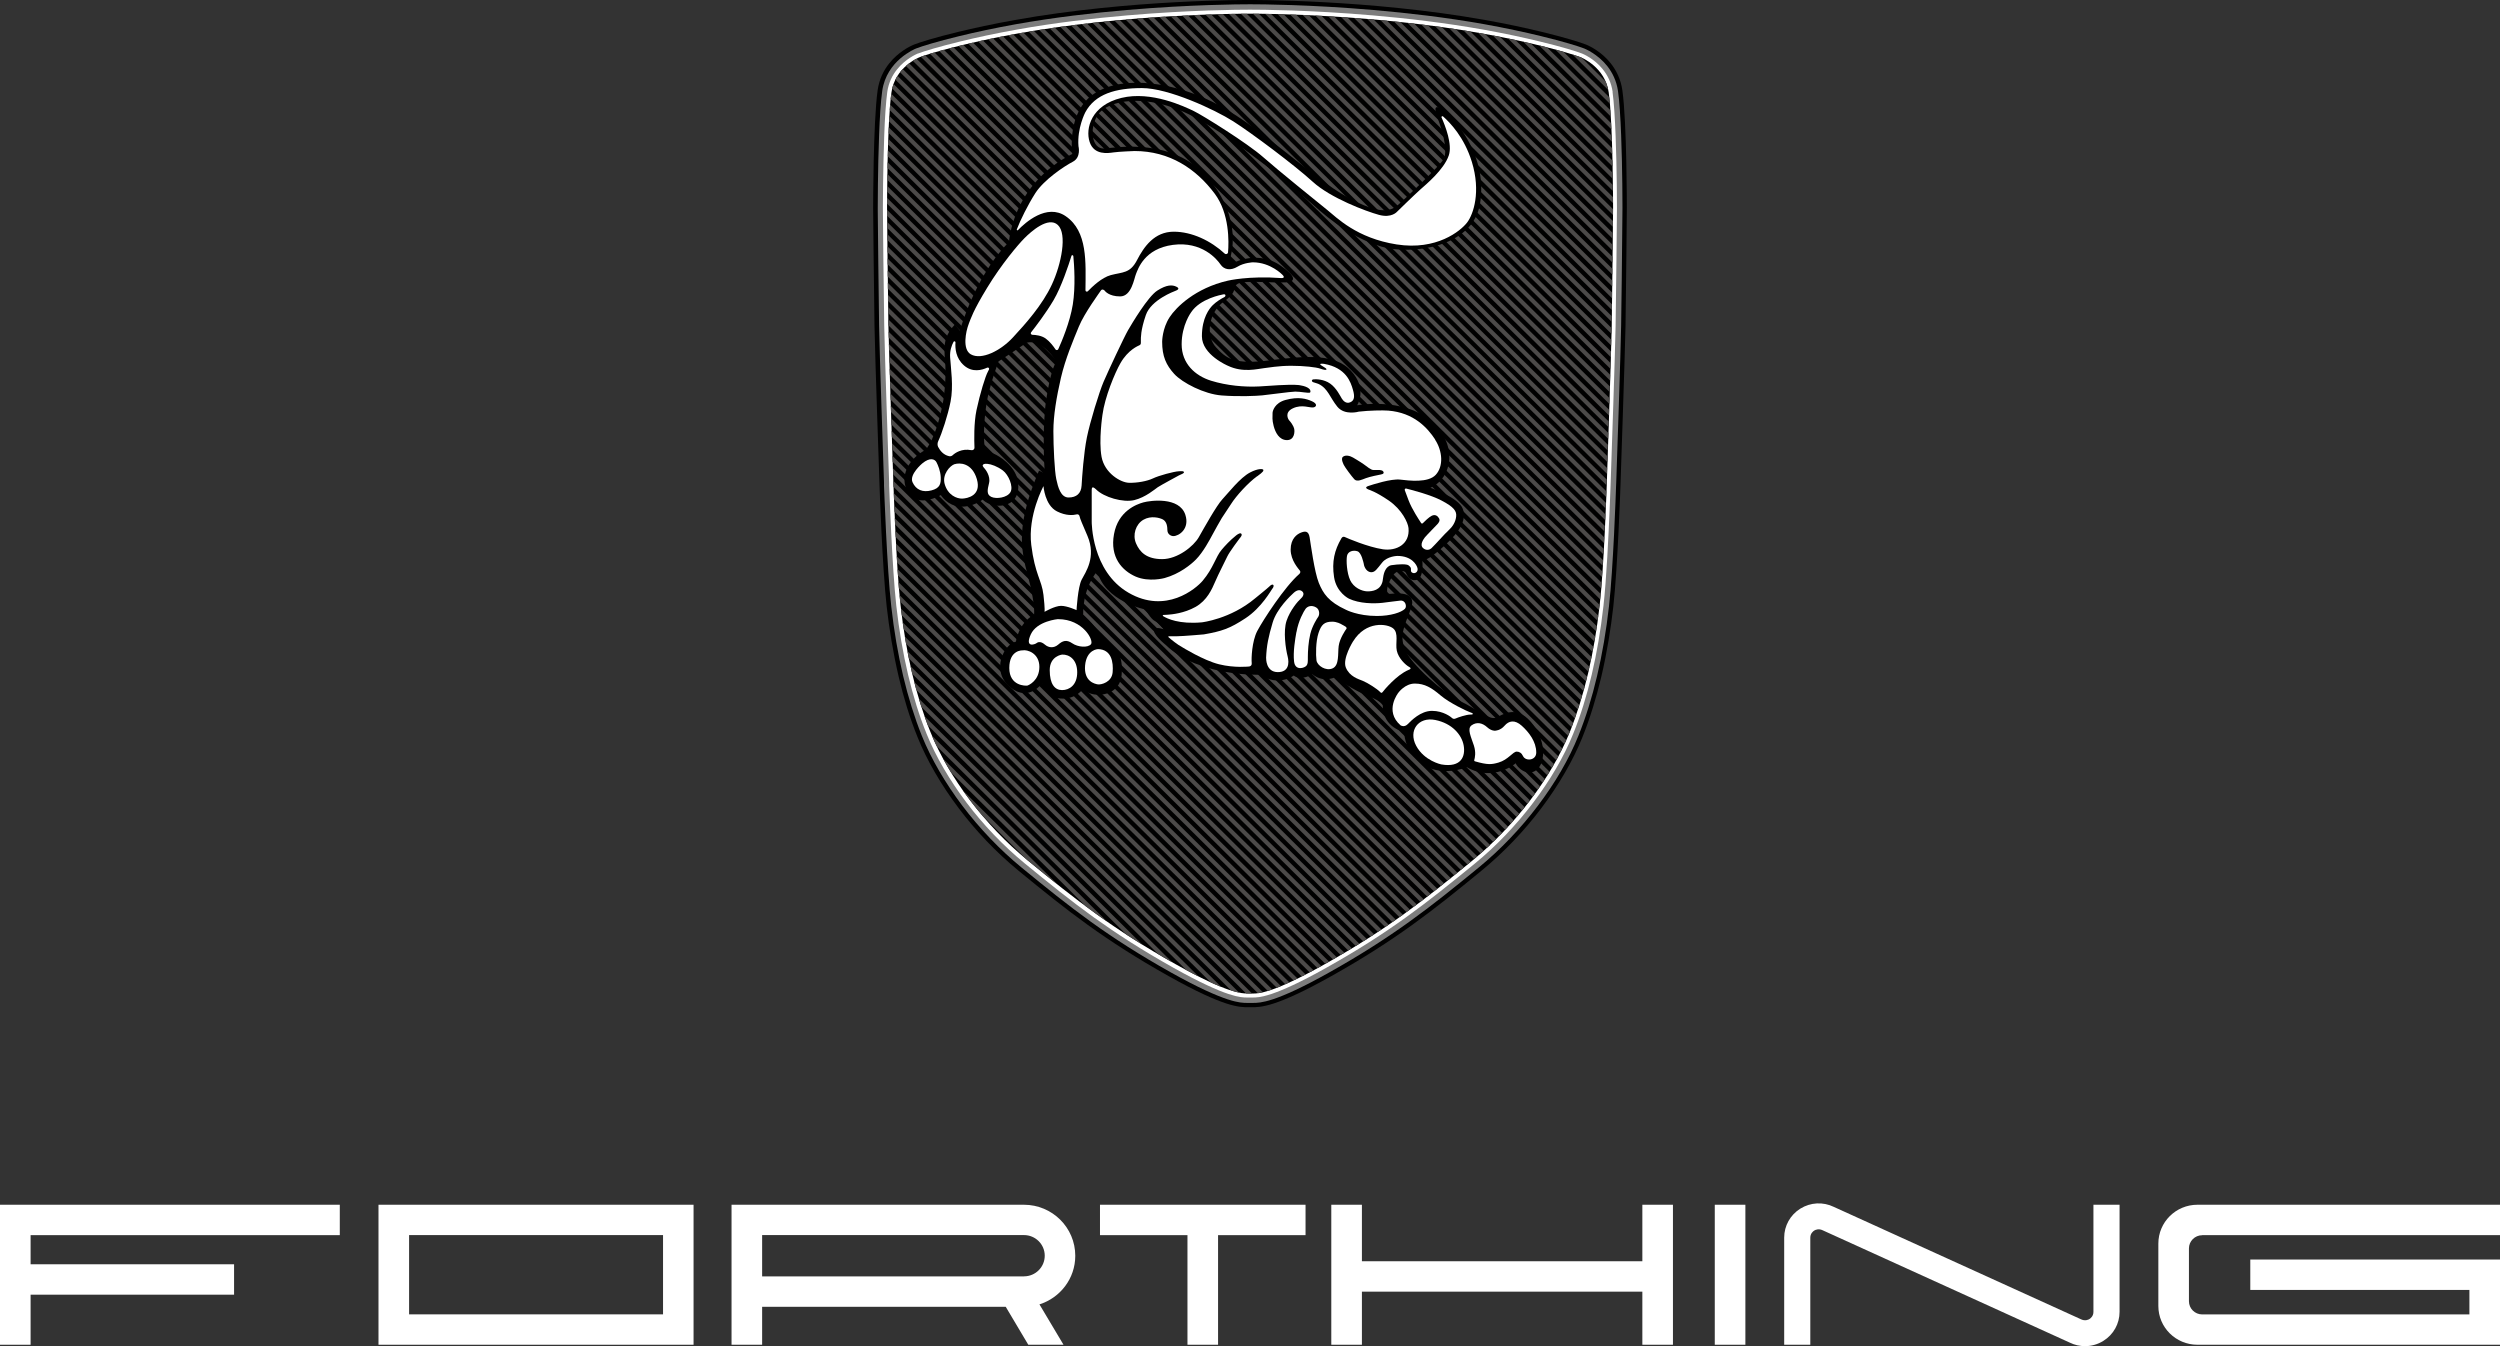 <?xml version="1.0" encoding="UTF-8"?> <svg xmlns="http://www.w3.org/2000/svg" width="156" height="84" viewBox="0 0 156 84" fill="none"><rect x="0" y="0" width="156" height="84" fill="#333333" stroke="none"/><g clip-path="url(#clip0_3100_8954)"><path fill-rule="evenodd" clip-rule="evenodd" d="M78 62.85H78.084C78.66 62.855 79.598 62.859 83.073 60.912C85.075 59.79 86.655 58.77 88.123 57.714C89.582 56.666 90.919 55.582 92.439 54.336C93.874 53.159 95.128 51.821 96.164 50.45C97.293 48.955 98.171 47.418 98.738 46.015C99.231 44.792 99.616 43.509 99.918 42.245C100.28 40.712 100.517 39.203 100.671 37.851C100.949 35.359 101.117 30.315 101.117 30.301C101.117 30.278 101.395 22.207 101.433 20.324C101.465 18.515 101.516 12.977 101.516 12.963C101.516 12.949 101.516 7.638 101.237 5.644C101.14 4.943 100.852 4.384 100.513 3.955C99.96 3.258 99.254 2.894 98.952 2.774C98.631 2.649 97.674 2.344 96.211 1.989C95.235 1.754 94.037 1.491 92.662 1.246C85.414 -0.046 78.023 2.34752e-05 78 2.34752e-05C77.977 2.34752e-05 70.586 -0.051 63.343 1.246C61.968 1.491 60.774 1.754 59.794 1.989C58.331 2.344 57.378 2.644 57.053 2.774C56.746 2.894 56.045 3.258 55.487 3.955C55.144 4.384 54.86 4.938 54.763 5.644C54.484 7.638 54.484 12.945 54.484 12.963C54.484 12.982 54.535 18.515 54.568 20.324C54.6 22.207 54.883 30.278 54.883 30.301C54.883 30.315 55.051 35.359 55.329 37.851C55.483 39.203 55.72 40.708 56.082 42.245C56.379 43.509 56.765 44.792 57.262 46.015C57.829 47.422 58.707 48.955 59.836 50.45C60.872 51.821 62.126 53.159 63.561 54.336C65.081 55.582 66.418 56.666 67.877 57.714C69.341 58.766 70.925 59.79 72.927 60.912C76.402 62.859 77.34 62.855 77.916 62.85H78Z" fill="black"></path><path fill-rule="evenodd" clip-rule="evenodd" d="M100.963 5.681C100.87 5.035 100.606 4.523 100.299 4.13C99.686 3.36 98.896 3.041 98.85 3.023C98.492 2.884 97.544 2.589 96.15 2.252C95.17 2.012 93.972 1.754 92.615 1.509C90.255 1.089 87.849 0.808 85.693 0.623C81.721 0.282 78.618 0.268 78.116 0.268H77.903C77.401 0.268 74.293 0.282 70.326 0.623C68.165 0.808 65.763 1.089 63.404 1.509C62.047 1.754 60.848 2.012 59.868 2.252C58.474 2.589 57.522 2.884 57.169 3.023C57.132 3.037 56.677 3.221 56.184 3.646C55.697 4.066 55.185 4.726 55.051 5.676C54.958 6.327 54.897 7.352 54.856 8.422C54.772 10.536 54.772 12.922 54.772 12.959V13.134C54.781 14.094 54.828 18.681 54.856 20.319C54.883 21.967 55.12 28.889 55.162 30.108V30.301C55.176 30.569 55.343 35.419 55.613 37.824C55.785 39.37 56.036 40.823 56.356 42.18C56.677 43.528 57.067 44.778 57.522 45.913C58.108 47.367 58.986 48.862 60.049 50.275C61.118 51.687 62.382 53.016 63.743 54.133C65.276 55.392 66.623 56.477 68.072 57.52C69.531 58.567 71.097 59.578 73.066 60.681C74.781 61.641 75.882 62.121 76.611 62.361C77.289 62.582 77.615 62.582 77.828 62.582C77.944 62.587 78.065 62.582 78.181 62.582C78.627 62.582 79.556 62.582 82.943 60.681C84.913 59.578 86.478 58.567 87.937 57.52C89.391 56.477 90.734 55.392 92.271 54.133C93.633 53.016 94.896 51.687 95.965 50.275C97.033 48.867 97.907 47.367 98.492 45.913C98.952 44.778 99.342 43.528 99.658 42.18C99.978 40.828 100.229 39.37 100.401 37.824C100.666 35.475 100.829 30.777 100.843 30.324L100.852 30.126C100.894 28.958 101.131 21.976 101.159 20.319L101.196 17.527L101.242 12.963C101.242 12.926 101.242 10.54 101.159 8.427C101.117 7.356 101.056 6.336 100.963 5.681Z" fill="#7D7D7D"></path><path fill-rule="evenodd" clip-rule="evenodd" d="M100.629 5.732C100.545 5.15 100.308 4.689 100.025 4.338L100.015 4.324C99.467 3.641 98.766 3.36 98.719 3.341C98.366 3.203 97.428 2.912 96.043 2.58C95.073 2.344 93.888 2.086 92.545 1.846C90.19 1.426 87.797 1.144 85.651 0.96C81.698 0.618 78.604 0.605 78.107 0.605H77.893C77.396 0.605 74.297 0.618 70.349 0.96C68.202 1.144 65.81 1.421 63.454 1.846C62.107 2.086 60.922 2.344 59.956 2.58C58.572 2.917 57.633 3.203 57.28 3.341H57.266C57.164 3.387 56.495 3.678 55.97 4.338C55.687 4.689 55.45 5.15 55.366 5.736C55.278 6.382 55.213 7.398 55.176 8.464C55.097 10.573 55.092 12.931 55.092 12.963V12.982C55.092 13.42 55.143 18.566 55.176 20.319C55.204 21.99 55.445 28.958 55.483 30.131V30.297C55.496 30.555 55.664 35.419 55.928 37.791C56.1 39.319 56.347 40.759 56.663 42.097C56.978 43.435 57.364 44.667 57.819 45.789C58.395 47.219 59.259 48.692 60.309 50.081C61.359 51.47 62.604 52.776 63.942 53.874C65.471 55.125 66.808 56.205 68.253 57.243C69.703 58.281 71.259 59.287 73.219 60.386C74.892 61.322 75.956 61.789 76.653 62.024C77.317 62.245 77.628 62.245 77.814 62.245C77.93 62.25 78.056 62.245 78.172 62.245C78.358 62.245 78.669 62.245 79.333 62.024C80.03 61.793 81.099 61.322 82.766 60.386C84.731 59.287 86.288 58.281 87.732 57.243C89.177 56.205 90.515 55.125 92.044 53.874C93.382 52.776 94.626 51.47 95.676 50.081C96.726 48.692 97.59 47.224 98.166 45.793C98.622 44.672 99.007 43.435 99.323 42.102C99.639 40.763 99.885 39.323 100.057 37.796C100.15 36.979 100.229 35.876 100.294 34.769C100.42 32.599 100.494 30.426 100.499 30.292L100.508 30.047C100.559 28.543 100.787 21.934 100.814 20.328C100.828 19.466 100.852 17.772 100.866 16.226L100.898 12.977C100.898 12.94 100.898 10.582 100.814 8.473C100.773 7.407 100.712 6.387 100.624 5.746L100.629 5.732Z" fill="white"></path><path fill-rule="evenodd" clip-rule="evenodd" d="M77.819 61.992C77.489 61.992 76.611 61.992 73.354 60.164C69.438 57.968 67.152 56.168 64.114 53.676C61.471 51.507 59.208 48.521 58.066 45.692C57.164 43.463 56.532 40.791 56.193 37.754C55.919 35.336 55.757 30.32 55.752 30.269C55.743 29.937 55.469 22.101 55.436 20.305C55.404 18.487 55.352 13.005 55.352 12.949C55.352 12.903 55.352 7.679 55.627 5.764C55.85 4.19 57.313 3.6 57.378 3.572C57.968 3.341 60.244 2.677 63.501 2.091C70.214 0.891 77.131 0.854 77.898 0.854H78.111C78.878 0.854 85.795 0.891 92.508 2.091C95.765 2.672 98.041 3.341 98.631 3.572C98.692 3.595 100.16 4.19 100.383 5.764C100.652 7.679 100.657 12.908 100.657 12.963C100.647 13.9 100.601 18.644 100.573 20.31C100.541 22.036 100.29 29.42 100.262 30.255V30.274C100.252 30.481 100.09 35.373 99.82 37.759C99.477 40.795 98.85 43.463 97.948 45.697C96.805 48.525 94.543 51.507 91.9 53.68C88.861 56.172 86.576 57.972 82.659 60.169C79.403 61.996 78.52 61.996 78.19 61.996H78.019H77.833L77.819 61.992Z" fill="black"></path><path fill-rule="evenodd" clip-rule="evenodd" d="M98.125 3.401L100.35 5.612C100.313 5.418 100.257 5.243 100.187 5.081L98.696 3.6C98.659 3.581 98.636 3.572 98.626 3.572C98.515 3.53 98.348 3.47 98.125 3.401ZM77.819 61.992H77.758L56.709 41.082C56.676 40.929 56.649 40.777 56.621 40.625L78.125 61.987H78.005H77.819V61.992ZM77.322 61.941L56.816 41.571C56.853 41.728 56.886 41.889 56.923 42.046L76.82 61.807C77.024 61.872 77.187 61.913 77.322 61.941ZM76.207 61.586L57.048 42.554C57.09 42.72 57.136 42.886 57.178 43.052L75.552 61.304C75.793 61.415 76.012 61.507 76.207 61.586ZM74.799 60.94L57.332 43.587C57.383 43.767 57.438 43.943 57.494 44.114L74.023 60.533C74.302 60.681 74.562 60.819 74.799 60.94ZM73.15 60.049L57.685 44.686C57.75 44.88 57.819 45.069 57.894 45.258L72.272 59.541C72.555 59.707 72.848 59.878 73.15 60.049ZM71.292 58.955L58.149 45.9C58.242 46.121 58.34 46.343 58.447 46.559L70.279 58.314C70.604 58.526 70.943 58.738 71.292 58.955ZM69.085 57.511L58.846 47.339C59.004 47.626 59.167 47.912 59.343 48.198L67.756 56.555C68.193 56.878 68.63 57.197 69.09 57.511H69.085ZM66.033 55.231L60.072 49.31C60.453 49.85 60.862 50.381 61.299 50.893L64.031 53.606L64.119 53.68C64.788 54.23 65.42 54.742 66.037 55.236L66.033 55.231ZM56.532 40.159L78.492 61.973C78.576 61.964 78.678 61.946 78.804 61.913L56.458 39.716C56.481 39.863 56.509 40.011 56.532 40.154V40.159ZM56.389 39.263L79.106 61.83C79.189 61.803 79.282 61.775 79.384 61.738L56.328 38.834C56.347 38.977 56.37 39.12 56.389 39.263ZM56.268 38.391L79.668 61.636C79.751 61.604 79.84 61.567 79.928 61.53L56.217 37.976C56.235 38.114 56.249 38.253 56.268 38.391ZM56.166 37.542L80.197 61.415L80.453 61.299L56.128 37.136L56.17 37.542H56.166ZM56.091 36.716L80.713 61.175L80.959 61.055L56.054 36.315L56.087 36.711L56.091 36.716ZM56.031 35.904L81.224 60.93L81.466 60.806L56.003 35.511L56.031 35.904ZM55.975 35.101L81.716 60.672L81.958 60.543L55.952 34.709L55.975 35.096V35.101ZM55.929 34.302L82.209 60.409L82.446 60.28L55.91 33.919L55.933 34.307L55.929 34.302ZM55.887 33.509L82.692 60.136L82.929 60.003L55.868 33.121L55.887 33.504V33.509ZM55.85 32.719L83.175 59.864L83.407 59.73L55.831 32.337L55.85 32.719ZM55.817 31.935L83.654 59.587L83.886 59.449L55.803 31.552L55.817 31.935ZM55.785 31.155L84.127 59.31L84.355 59.172L55.771 30.777L55.785 31.155ZM55.752 30.375L84.592 59.024L84.82 58.886L55.738 29.997L55.747 30.274V30.375H55.752ZM55.729 29.6L85.061 58.738L85.289 58.595L55.719 29.221L55.733 29.6H55.729ZM55.701 28.82L85.521 58.443L85.744 58.3L55.687 28.442L55.701 28.82ZM55.673 28.045L85.977 58.148L86.2 58L55.664 27.666L55.678 28.045H55.673ZM55.65 27.269L86.432 57.847L86.65 57.7L55.636 26.886L55.65 27.265V27.269ZM55.622 26.489L86.878 57.538L87.096 57.386L55.613 26.111L55.627 26.489H55.622ZM55.599 25.714L87.324 57.229L87.537 57.077L55.585 25.336L55.599 25.714ZM55.571 24.939L87.76 56.915L87.974 56.758L55.562 24.56L55.575 24.939H55.571ZM55.548 24.163L88.197 56.597L88.406 56.44L55.534 23.785L55.548 24.163ZM55.524 23.388L88.629 56.274L88.838 56.117L55.511 23.01L55.524 23.388ZM55.501 22.613L89.056 55.946L89.266 55.785L55.487 22.235L55.497 22.613H55.501ZM55.478 21.842L89.479 55.618L89.684 55.457L55.464 21.464L55.473 21.842H55.478ZM55.455 21.067L89.902 55.282L90.106 55.12L55.446 20.693L55.455 21.067ZM55.436 20.301L90.32 54.954L90.525 54.792L55.431 19.927V20.301H55.436ZM55.422 19.539L90.734 54.617L90.938 54.451L55.418 19.166V19.535H55.422V19.539ZM55.413 18.778L91.152 54.28L91.356 54.114L55.408 18.404V18.773L55.413 18.778ZM55.404 18.017L91.565 53.939L91.765 53.773L55.399 17.647V18.017H55.404ZM55.394 17.255L91.979 53.597L92.178 53.431L55.39 16.886V17.255H55.394ZM55.39 16.498L92.387 53.251L92.583 53.08L55.385 16.129V16.498H55.39ZM55.38 15.741L92.787 52.9L92.977 52.725L55.376 15.368V15.737L55.38 15.741ZM55.371 14.98L93.173 52.531L93.358 52.351L55.367 14.611V14.98H55.371ZM55.362 14.223L93.549 52.157L93.73 51.973L55.362 13.854V14.223ZM55.357 13.466L93.921 51.774L94.097 51.585L55.352 13.092V13.462L55.357 13.466ZM55.352 12.709L94.283 51.382L94.455 51.188L55.352 12.345V12.709ZM55.357 11.962L94.631 50.976L94.799 50.778L55.362 11.602V11.966L55.357 11.962ZM55.367 11.223L94.975 50.57L95.138 50.367L55.371 10.859V11.219H55.367V11.223ZM55.376 10.485L95.305 50.15L95.463 49.942L55.385 10.125L55.376 10.485ZM55.394 9.747L95.635 49.721L95.788 49.508L55.404 9.391L55.394 9.747ZM55.413 9.018L95.946 49.282L96.095 49.065L55.427 8.662L55.413 9.018ZM55.441 8.293L96.253 48.835L96.397 48.613L55.455 7.942L55.441 8.293ZM55.473 7.573L96.55 48.378L96.689 48.152L55.492 7.227L55.473 7.573ZM55.515 6.867L96.833 47.912L96.968 47.681L55.543 6.525L55.515 6.867ZM55.575 6.175L97.107 47.432L97.237 47.192L55.613 5.847C55.599 5.949 55.585 6.059 55.575 6.175ZM55.668 5.519L97.363 46.943L97.484 46.698L55.752 5.238C55.719 5.33 55.692 5.423 55.668 5.519ZM55.868 4.966L97.614 46.435L97.73 46.181L56.003 4.73C55.956 4.804 55.91 4.883 55.873 4.966H55.868ZM56.161 4.504L97.846 45.913L97.939 45.692L97.953 45.65L56.328 4.306C56.272 4.366 56.212 4.435 56.161 4.504ZM56.528 4.117C56.598 4.057 56.663 4.001 56.728 3.95L98.162 45.111C98.129 45.198 98.097 45.29 98.06 45.378L56.528 4.117ZM56.955 3.793C57.044 3.738 57.123 3.692 57.188 3.66L98.357 44.557L98.264 44.829L56.955 3.793ZM57.457 3.54C57.531 3.512 57.624 3.48 57.731 3.447L98.543 43.989L98.455 44.266L57.457 3.54ZM58.028 3.355L58.312 3.272L98.719 43.412L98.636 43.694L58.028 3.355ZM58.609 3.184L58.897 3.106L98.882 42.826L98.803 43.117L58.609 3.184ZM59.204 3.023L59.496 2.949L99.035 42.226L98.961 42.522L59.204 3.023ZM59.808 2.87L60.105 2.797L99.179 41.612L99.11 41.912L59.808 2.87ZM60.416 2.727L60.714 2.658L99.305 40.994L99.244 41.299L60.416 2.727ZM61.029 2.584L61.331 2.52L99.426 40.366L99.37 40.676L61.029 2.584ZM61.652 2.451L61.959 2.386L99.542 39.72L99.491 40.034L61.652 2.451ZM62.279 2.326L62.586 2.266L99.639 39.074L99.593 39.393L62.279 2.326ZM62.911 2.201L63.222 2.146L99.732 38.414L99.69 38.737L62.911 2.201ZM63.547 2.086L63.859 2.031L99.806 37.74V37.754L99.769 38.068L63.547 2.086ZM64.193 1.975L64.509 1.924L99.881 37.062L99.848 37.399L64.193 1.975ZM64.844 1.869L65.164 1.818L99.941 36.365L99.913 36.707L64.844 1.869ZM65.499 1.768L65.819 1.721L99.988 35.664L99.964 36.005L65.499 1.768ZM66.158 1.675L66.483 1.629L100.029 34.953L100.006 35.299L66.158 1.675ZM66.827 1.588L67.152 1.546L100.071 34.247L100.053 34.593L66.827 1.588ZM67.496 1.504L67.826 1.468L100.108 33.536L100.09 33.887L67.496 1.504ZM68.174 1.426L68.504 1.389L100.141 32.816L100.122 33.167L68.174 1.426ZM68.857 1.352L69.192 1.32L100.178 32.101L100.164 32.452L68.857 1.352ZM69.545 1.288L69.884 1.255L100.211 31.381L100.197 31.732L69.545 1.288ZM70.237 1.223L70.576 1.195L100.234 30.657L100.22 31.007L70.237 1.223ZM70.934 1.163L71.278 1.135L100.262 29.927L100.252 30.251V30.269V30.283L70.934 1.163ZM71.635 1.112L71.979 1.089L100.285 29.208L100.271 29.563L71.635 1.112ZM72.342 1.061L72.69 1.038L100.313 28.478L100.299 28.834L72.342 1.061ZM73.052 1.02L73.401 1.001L100.331 27.754L100.318 28.109L73.052 1.02ZM73.772 0.978L74.126 0.96L100.364 27.025L100.35 27.38L73.772 0.978ZM74.493 0.946L74.846 0.932L100.383 26.3L100.369 26.656L74.493 0.946ZM75.217 0.914L75.575 0.9L100.41 25.571L100.401 25.926L75.217 0.914ZM75.951 0.891L76.309 0.881L100.434 24.846L100.42 25.202L75.951 0.891ZM76.685 0.872L77.048 0.863L100.452 24.113L100.443 24.468L76.685 0.872ZM77.428 0.858H77.796L100.475 23.388L100.466 23.744L77.428 0.858ZM78.181 0.858H78.553L100.499 22.659L100.489 23.014L78.181 0.858ZM78.948 0.868L79.324 0.877L100.527 21.934L100.517 22.29L78.948 0.868ZM79.719 0.881L80.1 0.891L100.545 21.201L100.536 21.556L79.719 0.881ZM80.499 0.905L80.88 0.918L100.559 20.467L100.55 20.827L80.499 0.905ZM81.284 0.932L81.67 0.951L100.573 19.729V20.089L81.284 0.932ZM82.074 0.969L82.464 0.988L100.582 18.986V19.346L82.074 0.969ZM82.873 1.015L83.263 1.038L100.592 18.252V18.612L82.873 1.015ZM83.681 1.061L84.076 1.089L100.601 17.504V17.864L83.681 1.061ZM84.495 1.121L84.894 1.154L100.61 16.77V17.131L84.495 1.121ZM85.312 1.186L85.716 1.218L100.619 16.023V16.387L85.312 1.186ZM86.139 1.255L86.548 1.292L100.624 15.275V15.64L86.139 1.255ZM86.975 1.338L87.389 1.38L100.633 14.537V14.902L86.975 1.338ZM87.825 1.426L88.243 1.472L100.647 13.794V14.159L87.83 1.431L87.825 1.426ZM88.68 1.528L89.103 1.578L100.652 13.051V13.415L88.68 1.528ZM89.544 1.634L89.972 1.694L100.647 12.299V12.668L89.549 1.638L89.544 1.634ZM90.422 1.758L90.854 1.823L100.633 11.537V11.906L90.418 1.754L90.422 1.758ZM91.314 1.892L91.756 1.966L100.624 10.776V11.15L91.314 1.892ZM92.225 2.044L92.504 2.095L92.675 2.127L100.615 10.014L100.624 10.388L92.23 2.049L92.225 2.044ZM93.149 2.211L93.605 2.298L100.592 9.239L100.601 9.617L93.145 2.211H93.149ZM94.092 2.4L94.562 2.497L100.568 8.464L100.582 8.842L94.092 2.395V2.4ZM95.054 2.607L95.532 2.718L100.531 7.684L100.55 8.067L95.054 2.607ZM96.043 2.834C96.215 2.875 96.378 2.917 96.536 2.954L100.485 6.876L100.508 7.268L96.043 2.834ZM97.061 3.097C97.247 3.147 97.414 3.194 97.572 3.24L100.415 6.064C100.429 6.189 100.443 6.327 100.452 6.47L97.061 3.101V3.097Z" fill="#4C4A49"></path><path fill-rule="evenodd" clip-rule="evenodd" d="M80.732 42.152C80.732 42.152 79.779 42.881 78.623 42.102C78.623 42.102 74.809 42.249 72.76 40.26C72.76 40.26 71.854 39.54 72.035 39.268C72.156 39.093 72.611 39.268 72.611 39.268C72.611 39.268 72.314 38.867 72.058 38.746C71.803 38.627 71.482 38.036 71.482 38.036C71.482 38.036 68.927 37.533 68.472 35.636C68.472 35.636 67.571 36.628 67.589 38.35C67.589 38.35 68.263 38.95 68.463 39.351C68.662 39.752 69.029 40.062 69.187 40.126C69.345 40.196 70.13 40.579 69.991 42.106C69.852 43.629 67.919 43.551 67.594 42.96C67.594 42.96 67.157 43.666 66.168 43.587C65.192 43.509 65.043 42.614 65.043 42.614C65.043 42.614 64.212 43.837 63.046 42.891C61.787 41.866 62.66 40.177 63.394 40.039C63.394 40.039 63.534 38.913 64.528 38.345C64.528 38.345 64.612 37.685 64.142 35.941C63.673 34.196 63.404 32.733 64.835 29.364L65.197 29.54C65.197 29.54 64.988 26.877 65.29 24.893C65.592 22.904 65.922 22.567 65.922 22.567C65.922 22.567 65.048 21.113 64.054 21.39C64.054 21.39 62.549 22.405 62.307 22.553C62.307 22.553 61.722 24.104 61.555 25.211C61.401 26.212 61.364 27.228 61.434 27.828C61.434 27.828 61.476 28.109 62.001 28.308C62.363 28.446 63.329 29.078 63.501 29.951C63.673 30.823 63.315 31.469 62.474 31.552C61.959 31.603 61.499 31.372 61.318 31.174C61.318 31.174 60.705 31.663 59.906 31.612C59.111 31.561 58.707 30.892 58.707 30.892C58.707 30.892 57.295 31.741 56.672 30.73C56.05 29.72 56.751 28.589 57.75 28.077C57.75 28.077 58.456 27.357 58.879 24.893C58.879 24.893 59.041 23.803 58.99 22.811C58.939 21.819 58.749 21.131 59.585 20.25L59.896 20.628C59.896 20.628 60.858 17.177 62.962 15.104C62.962 15.104 63.148 11.509 66.916 9.604C66.916 9.604 66.511 6.964 68.328 5.81C70.144 4.656 73.429 5.123 76.119 6.595C78.813 8.067 81.944 11.127 84.063 12.294C86.181 13.466 86.79 13.148 87.212 12.811C87.398 12.663 89.939 10.287 90.107 9.885C90.274 9.484 90.19 8.648 89.684 7.292C89.177 5.939 90.511 7.241 90.678 7.458C90.845 7.675 92.834 9.733 92.355 12.7C91.9 15.511 87.951 15.903 86.237 15.4C84.03 14.754 82.381 13.162 81.745 12.608C81.103 12.054 77.392 8.814 74.432 7.259C71.478 5.704 69.053 6.29 68.495 7.176C67.938 8.062 68.142 9.317 68.899 9.267C69.657 9.216 73.225 8.547 75.413 11.14C77.601 13.734 76.774 16.055 76.774 16.055C76.774 16.055 76.639 16.558 77.108 16.341C77.577 16.124 78.79 15.806 79.886 16.558C80.978 17.31 80.695 17.514 80.509 17.578C80.021 17.744 77.647 17.426 77.229 17.712C76.806 17.998 77.345 18.113 76.37 18.815C75.394 19.516 75.227 20.97 75.882 21.676C76.504 22.345 76.96 22.779 79.282 22.479C81.605 22.179 83.31 22.091 84.281 23.116C85.359 24.251 84.685 25.29 84.685 25.29C84.685 25.29 87.514 24.773 89.261 26.245C91.013 27.717 90.641 29.808 89.261 30.44C89.261 30.44 91.026 31.04 91.282 31.76C91.533 32.48 91.045 33.199 90.204 33.984C89.363 34.769 89.01 34.921 88.755 35.004C88.755 35.004 88.871 36.088 88.383 36.19C87.895 36.291 87.779 35.788 87.691 35.705C87.607 35.622 87.152 35.47 86.832 36.038C86.511 36.605 86.446 37.076 86.748 37.057C87.05 37.039 88.481 36.822 88.044 37.976C87.607 39.13 87.319 39.646 87.672 40.532C88.025 41.419 90.079 43.26 91.106 43.744C92.132 44.229 92.941 44.949 93.345 44.783C93.749 44.617 94.571 43.961 95.514 45.032C96.457 46.103 96.49 47.524 95.9 48.027C95.31 48.53 94.622 47.842 94.585 47.626C94.585 47.626 93.187 48.83 91.537 47.875C91.537 47.875 89.856 48.562 88.657 47.607C87.547 46.721 87.631 45.669 87.631 45.669C87.631 45.669 86.302 45.452 86.283 44.012C86.283 44.012 86.13 43.726 85.545 43.509C84.955 43.292 83.607 42.591 83.422 42.203C83.422 42.203 82.646 42.688 81.889 42.069C81.889 42.069 81.178 42.535 80.718 42.143L80.732 42.152Z" fill="black"></path><path fill-rule="evenodd" clip-rule="evenodd" d="M93.298 45.595C93.298 45.595 93.619 45.595 93.883 45.286C94.148 44.977 94.515 44.889 94.957 45.286C95.398 45.683 95.862 46.273 95.862 46.956C95.862 47.464 95.193 47.519 95.035 47.178C94.947 46.984 94.803 46.901 94.645 46.901C94.399 46.901 94.116 47.409 93.507 47.584C93.075 47.709 92.834 47.736 92.034 47.506C92.002 47.496 91.983 47.459 91.993 47.427C92.034 47.293 92.109 46.956 91.974 46.532C91.797 45.983 91.528 45.47 91.83 45.258C92.132 45.046 92.48 45.083 92.815 45.392C93.066 45.618 93.303 45.6 93.303 45.6L93.298 45.595Z" fill="white"></path><path fill-rule="evenodd" clip-rule="evenodd" d="M89.934 47.699C89.934 47.699 88.875 47.483 88.369 46.536C87.862 45.59 88.504 44.714 89.558 44.926C90.613 45.138 91.212 45.849 91.333 46.513C91.454 47.178 91.198 47.921 89.93 47.699H89.934Z" fill="white"></path><path fill-rule="evenodd" clip-rule="evenodd" d="M87.259 43.223C87.259 43.223 86.353 44.358 87.398 45.263C87.398 45.263 87.621 45.41 87.84 45.189C88.062 44.967 88.643 44.358 89.359 44.358C90.074 44.358 90.553 44.751 90.599 44.797C90.645 44.843 90.725 44.889 90.845 44.829C90.966 44.769 91.5 44.589 91.751 44.589C91.751 44.589 91.904 44.594 91.904 44.552C91.904 44.511 91.872 44.487 91.714 44.437C91.556 44.386 90.45 43.869 89.893 43.394C89.335 42.918 88.903 42.655 88.285 42.655C87.668 42.655 87.259 43.223 87.259 43.223Z" fill="white"></path><path fill-rule="evenodd" clip-rule="evenodd" d="M84.434 40.016C84.434 40.016 83.747 41.105 83.984 41.663C84.221 42.221 84.755 42.369 85.038 42.485C85.322 42.6 85.93 42.978 86.125 43.186C86.125 43.186 86.2 43.288 86.274 43.186C86.348 43.084 87.143 42.12 87.886 41.806C87.886 41.806 88.142 41.728 87.947 41.626C87.7 41.497 87.264 41.072 87.161 40.606C87.059 40.14 87.296 39.513 86.934 39.213C86.571 38.913 85.233 38.724 84.434 40.02V40.016Z" fill="white"></path><path fill-rule="evenodd" clip-rule="evenodd" d="M83.988 39.277C83.988 39.277 83.593 39.831 83.533 40.316C83.472 40.8 83.579 41.515 83.156 41.705C82.734 41.894 82.195 41.538 82.148 41.206C82.102 40.874 82.102 40.025 82.274 39.503C82.446 38.982 82.636 38.793 83.129 38.793C83.417 38.793 83.658 38.922 83.76 38.986C83.863 39.051 84.127 39.134 83.988 39.282V39.277Z" fill="white"></path><path fill-rule="evenodd" clip-rule="evenodd" d="M80.894 39.448C80.815 39.9 80.681 40.671 80.75 41.28C80.82 41.889 81.419 41.682 81.531 41.529C81.614 41.414 81.61 41.303 81.61 41.003C81.61 40.639 81.642 40.057 81.763 39.559C81.879 39.06 82.204 38.562 82.255 38.493C82.344 38.368 82.362 38.041 82.125 37.902C81.828 37.731 81.577 37.842 81.466 37.994C81.354 38.147 81.024 38.724 80.899 39.448H80.894Z" fill="white"></path><path fill-rule="evenodd" clip-rule="evenodd" d="M79.008 41.072C79.008 41.072 78.98 41.94 79.737 41.94C80.411 41.94 80.462 41.395 80.346 40.948C80.23 40.5 80.063 39.393 80.281 38.737C80.499 38.082 81.001 37.501 81.154 37.371C81.308 37.242 81.415 37.039 81.261 36.905C81.108 36.767 80.908 36.827 80.727 36.993C80.546 37.159 79.672 37.971 79.412 38.853C79.152 39.734 79.036 40.265 79.003 41.077L79.008 41.072Z" fill="white"></path><path fill-rule="evenodd" clip-rule="evenodd" d="M89.558 27.431C89.08 26.702 88.23 25.751 86.627 25.622C86.283 25.594 85.433 25.613 84.792 25.686C84.792 25.686 83.909 25.945 83.449 25.377C82.989 24.814 82.869 24.242 82.279 23.96C82.279 23.96 82.084 23.887 81.958 23.854C81.837 23.822 81.819 23.684 81.972 23.67C82.125 23.656 82.609 23.66 83.003 23.937C83.398 24.214 83.64 24.731 83.728 24.87C83.816 25.008 83.998 25.216 84.258 25.1C84.522 24.99 84.541 24.731 84.425 24.33C84.286 23.836 83.993 22.945 82.622 22.705C82.622 22.705 82.186 22.645 82.483 22.821L82.706 22.964C82.706 22.964 82.799 23.024 82.766 23.061C82.734 23.098 82.627 23.088 82.376 23.001C82.125 22.913 81.368 22.825 80.569 22.825C79.77 22.825 79.134 22.945 78.873 22.973C78.478 23.014 77.568 23.277 76.616 22.821C76.616 22.821 74.999 22.138 74.999 20.984C74.999 19.83 75.468 19.249 75.677 19.041C75.9 18.82 76.225 18.626 76.351 18.566C76.351 18.566 76.476 18.524 76.467 18.427C76.453 18.335 76.346 18.367 76.3 18.376C76.239 18.39 74.892 18.626 74.325 19.489C74.325 19.489 73.735 20.278 73.735 21.482C73.735 22.687 74.576 23.448 75.57 23.757C76.555 24.062 77.661 24.163 78.59 24.113C79.194 24.08 80.406 23.97 81.01 24.025C81.01 24.025 81.61 24.08 81.749 24.33C81.749 24.33 81.805 24.44 81.744 24.496C81.684 24.551 81.108 24.427 80.82 24.436C80.527 24.44 79.124 24.639 78.762 24.671C78.4 24.708 77.303 24.759 76.225 24.676C75.148 24.593 73.777 23.887 73.271 23.333C72.769 22.779 72.518 22.239 72.518 21.325C72.518 21.325 72.518 20.504 72.987 19.789C73.387 19.175 74.585 17.98 76.616 17.514C76.616 17.514 77.907 17.2 79.956 17.352C79.956 17.352 80.253 17.37 80.021 17.144C80.021 17.144 79.287 16.369 78.177 16.369C78.177 16.369 77.638 16.387 77.22 16.641C76.802 16.895 76.388 16.844 76.16 16.503C75.933 16.166 74.99 15.044 73.192 15.28C71.399 15.515 71.008 16.803 70.888 17.089C70.767 17.375 70.614 18.496 69.898 18.496C69.183 18.496 68.946 18.155 68.918 18.123C68.89 18.09 68.769 18.017 68.695 18.127C68.621 18.243 67.668 19.535 67.324 20.37C66.981 21.205 66.479 22.378 66.2 23.582C65.926 24.782 65.731 25.926 65.731 26.9C65.731 27.874 65.805 29.397 65.912 29.895C66.019 30.394 66.186 31.044 66.679 31.044C67.171 31.044 67.464 30.791 67.492 30.297C67.519 29.803 67.626 28.252 67.822 27.292C68.017 26.332 68.588 24.468 68.862 23.827C69.136 23.185 70.158 21.002 70.395 20.596C70.632 20.19 71.631 18.506 72.216 18.132C72.802 17.758 73.15 17.763 73.41 17.892C73.67 18.017 73.438 18.113 73.354 18.146C73.275 18.178 71.831 18.704 71.501 19.659C71.171 20.615 71.19 21.085 71.19 21.256C71.19 21.427 71.204 21.491 71.111 21.538C71.018 21.584 70.395 21.824 69.917 22.659C69.568 23.268 68.936 24.787 68.792 25.894C68.792 25.894 68.551 27.482 68.737 28.506C68.927 29.526 69.931 30.117 70.451 30.126C70.967 30.14 71.584 30.024 71.942 29.854C72.3 29.678 73.257 29.42 73.568 29.406C73.763 29.397 73.865 29.392 73.879 29.466C73.893 29.535 73.712 29.595 73.568 29.664C73.568 29.664 72.421 30.283 72.244 30.403C72.068 30.523 71.482 31.035 70.781 31.206C70.079 31.377 68.885 31.026 68.402 30.546C68.402 30.546 68.267 30.412 68.198 30.412C68.109 30.412 68.123 30.592 68.123 30.592V32.549C68.123 32.549 68.096 35.641 70.423 36.988C72.746 38.336 74.627 36.734 75.045 36.241C75.719 35.442 75.849 34.759 76.23 34.307C76.43 34.067 76.764 33.707 77.122 33.421C77.122 33.421 77.354 33.222 77.443 33.292C77.531 33.361 77.457 33.481 77.354 33.592C77.354 33.592 76.709 34.446 76.579 34.732C76.448 35.018 76.035 35.807 75.831 36.287C75.626 36.762 75.324 37.464 74.604 37.87C73.884 38.271 73.127 38.34 72.862 38.359L72.597 38.373C72.555 38.373 72.541 38.428 72.579 38.447C72.829 38.603 73.577 38.963 74.994 38.834C74.994 38.834 76.769 38.636 78.316 37.339C78.316 37.339 79.115 36.693 79.203 36.601C79.291 36.508 79.394 36.444 79.45 36.499C79.505 36.554 79.454 36.67 79.384 36.748C79.315 36.831 78.725 37.916 77.721 38.576C76.736 39.227 76.23 39.393 75.12 39.586C75.12 39.586 73.796 39.702 73.447 39.702H72.936C72.908 39.702 72.89 39.739 72.913 39.757C73.02 39.863 73.517 40.26 73.763 40.38C73.763 40.38 75.087 41.206 76.067 41.451C77.048 41.695 77.944 41.589 77.944 41.589C77.944 41.589 78.13 41.58 78.107 41.368C78.079 41.105 78.116 40.025 78.451 39.379C78.818 38.682 80.165 36.61 81.071 35.821C81.071 35.821 81.192 35.719 81.113 35.608C81.034 35.498 80.537 34.976 80.537 34.293C80.537 33.61 80.931 33.333 81.178 33.236C81.428 33.139 81.651 33.107 81.721 33.532C81.791 33.956 82.019 35.687 82.293 36.37C82.567 37.039 82.897 37.547 83.988 38.05C83.988 38.05 84.718 38.437 85.921 38.437C86.794 38.437 87.445 38.207 87.663 37.994C87.807 37.856 87.709 37.45 87.389 37.477C87.106 37.501 86.803 37.556 86.265 37.616C85.726 37.676 84.825 37.667 84.174 37.357C84.174 37.357 83.394 36.984 83.245 36.01C83.096 35.036 83.278 34.325 83.696 33.605C83.696 33.605 83.77 33.439 83.923 33.513C84.076 33.587 85.354 34.132 86.288 34.275C87.129 34.399 87.988 33.965 87.891 32.95C87.858 32.618 87.486 31.801 86.659 31.233C85.833 30.671 85.456 30.574 85.382 30.541C85.312 30.509 85.112 30.417 85.391 30.324C85.67 30.232 86.803 29.863 87.366 29.927C87.928 29.992 89.112 30.144 89.591 29.628C90.079 29.097 90.023 28.155 89.544 27.426L89.558 27.431ZM78.441 29.72C77.893 30.117 77.145 30.929 76.811 31.46C76.811 31.46 76.309 32.221 76.239 32.327C76.17 32.433 75.756 33.176 75.631 33.412C75.505 33.647 75.083 34.45 74.632 34.907C74.321 35.225 73.605 35.812 72.671 36.07C72.671 36.07 71.705 36.342 70.864 35.978C70.023 35.608 69.248 34.778 69.513 33.333C69.773 31.893 70.911 31.469 71.347 31.349C71.784 31.229 73.587 30.984 73.963 32.115C74.256 33.006 73.554 33.453 73.22 33.453C73.085 33.453 72.843 33.356 72.843 33.061C72.843 32.701 72.727 32.498 72.546 32.406C72.36 32.313 71.826 32.157 71.347 32.433C70.869 32.71 70.655 33.375 70.892 33.915C71.124 34.455 71.552 34.889 72.518 34.889C73.484 34.889 74.483 34.086 74.804 33.523C75.124 32.959 75.919 31.534 76.276 31.155C76.634 30.777 77.382 29.803 78.009 29.48C78.511 29.217 78.822 29.249 78.832 29.323C78.841 29.374 78.855 29.429 78.451 29.72H78.441ZM81.972 25.419C81.744 25.474 81.257 25.206 80.676 25.479C80.095 25.751 80.425 26.208 80.425 26.208C80.718 26.526 80.755 26.753 80.755 26.753C80.797 26.895 80.797 27.463 80.309 27.463C79.821 27.463 79.584 26.988 79.477 26.586C79.371 26.185 79.408 26.019 79.408 25.77C79.408 25.649 79.538 25.142 80.216 24.957C81.029 24.736 81.526 24.883 81.87 25.04C82.209 25.193 82.162 25.373 81.977 25.419H81.972ZM86.186 29.604C86.042 29.632 85.48 29.743 85.238 29.835C84.996 29.923 84.685 30.089 84.513 29.909C84.341 29.724 83.923 29.157 83.863 29.028C83.863 29.028 83.64 28.635 83.798 28.506C83.956 28.372 84.234 28.437 84.43 28.552C84.43 28.552 84.88 28.815 85.094 28.968C85.308 29.12 85.544 29.328 85.698 29.328H85.981C85.981 29.328 86.232 29.309 86.306 29.411C86.381 29.508 86.33 29.581 86.181 29.604H86.186Z" fill="white"></path><path fill-rule="evenodd" clip-rule="evenodd" d="M88.601 32.516C88.601 32.516 88.104 31.783 87.891 31.21C87.774 30.901 87.7 30.703 87.658 30.587C87.635 30.527 87.691 30.467 87.751 30.486C88.155 30.587 89.307 30.892 89.944 31.229C90.729 31.64 90.906 31.893 90.864 32.239C90.822 32.586 90.636 32.872 90.39 33.093C90.144 33.315 89.6 33.942 89.321 34.21C89.228 34.298 89.015 34.381 88.81 34.21C88.55 33.993 88.857 33.61 88.912 33.532C88.968 33.453 89.656 32.756 89.702 32.701C89.749 32.646 89.883 32.498 89.8 32.35C89.716 32.203 89.568 32.073 89.34 32.184C89.163 32.272 88.899 32.53 88.782 32.65C88.755 32.678 88.704 32.673 88.68 32.641L88.597 32.512L88.601 32.516Z" fill="white"></path><path fill-rule="evenodd" clip-rule="evenodd" d="M85.112 35.235C85.075 35.078 84.954 34.482 84.704 34.399C84.457 34.316 84.114 34.39 84.053 34.685C83.997 34.981 84.039 35.747 84.253 36.208C84.471 36.67 84.973 36.891 85.317 36.901C85.633 36.905 86.148 36.836 86.274 36.264C86.292 36.176 86.302 36.038 86.329 35.908C86.353 35.793 86.46 35.322 86.831 35.267C87.268 35.202 87.784 35.179 87.904 35.285C88.03 35.392 88.058 35.438 88.044 35.576C88.03 35.715 88.151 35.765 88.239 35.765C88.327 35.765 88.499 35.673 88.453 35.456C88.406 35.239 88.086 34.69 87.198 34.69C87.198 34.69 86.571 34.699 86.246 35.105C85.921 35.511 85.809 35.687 85.605 35.705C85.419 35.724 85.191 35.585 85.103 35.23L85.112 35.235Z" fill="white"></path><path fill-rule="evenodd" clip-rule="evenodd" d="M57.545 28.922C57.545 28.922 56.728 29.605 56.941 30.089C57.16 30.574 57.583 30.74 58.121 30.601C58.66 30.463 58.716 30.181 58.702 29.785C58.688 29.388 58.526 29.014 58.433 28.838C58.34 28.663 58.047 28.502 57.545 28.922Z" fill="white"></path><path fill-rule="evenodd" clip-rule="evenodd" d="M59.576 28.958C59.274 29.055 58.786 29.604 58.944 30.191C59.144 30.91 59.71 31.118 60.035 31.113C60.361 31.104 61.262 30.929 60.955 29.895C60.644 28.857 59.868 28.871 59.576 28.963V28.958Z" fill="white"></path><path fill-rule="evenodd" clip-rule="evenodd" d="M61.461 29.263C61.461 29.263 61.828 29.692 61.717 30.144C61.605 30.597 61.559 30.864 61.861 31.007C62.163 31.15 62.846 31.063 63.05 30.712C63.255 30.361 62.925 29.618 62.581 29.36C62.237 29.101 61.847 28.963 61.619 28.945C61.41 28.926 61.345 28.968 61.322 29.032C61.299 29.097 61.434 29.226 61.461 29.263Z" fill="white"></path><path fill-rule="evenodd" clip-rule="evenodd" d="M58.549 27.902C58.651 28.1 58.851 28.381 59.218 28.465C59.297 28.483 59.38 28.465 59.441 28.409C59.599 28.262 60.008 27.971 60.616 28.091C60.718 28.109 60.811 28.035 60.807 27.934C60.788 27.482 60.765 26.397 60.932 25.599C61.15 24.565 61.494 23.453 61.648 23.185L61.713 23.056C61.75 22.982 61.675 22.908 61.601 22.941C61.276 23.093 60.681 23.268 60.152 22.802C59.636 22.35 59.594 21.727 59.622 21.367C59.627 21.298 59.534 21.27 59.501 21.33C59.385 21.547 59.26 21.888 59.288 22.299C59.334 23.019 59.506 24.094 59.315 25.063C59.144 25.926 58.776 27.039 58.544 27.532C58.489 27.648 58.489 27.786 58.544 27.902H58.549Z" fill="white"></path><path fill-rule="evenodd" clip-rule="evenodd" d="M60.444 20.227C60.273 20.666 60.031 21.796 60.579 22.11C61.239 22.488 62.437 21.893 63.209 21.053C63.984 20.218 65.043 19.036 65.638 17.753C66.233 16.471 66.604 14.597 66.01 14.039C65.415 13.48 64.333 14.454 63.933 14.855C63.548 15.238 62.488 16.489 61.601 17.952C60.709 19.415 60.584 19.867 60.444 20.222V20.227Z" fill="white"></path><path fill-rule="evenodd" clip-rule="evenodd" d="M66.971 15.972C66.966 15.912 66.878 15.903 66.86 15.963C66.683 16.535 66.233 17.896 65.745 18.727C65.257 19.553 64.611 20.393 64.342 20.735C64.291 20.795 64.337 20.887 64.416 20.892C64.634 20.896 64.992 20.938 65.248 21.122C65.512 21.311 65.74 21.616 65.861 21.801C65.903 21.865 66.005 21.861 66.037 21.787C66.237 21.344 66.767 20.107 66.943 19C67.12 17.892 67.032 16.558 66.976 15.972H66.971Z" fill="white"></path><path fill-rule="evenodd" clip-rule="evenodd" d="M63.45 14.315C63.431 14.361 63.487 14.394 63.52 14.361C63.961 13.9 65.313 12.677 66.498 13.489C67.882 14.435 67.747 16.374 67.733 18.113C67.733 18.192 67.826 18.229 67.882 18.173C68.156 17.887 68.755 17.315 69.313 17.167C70.061 16.969 70.516 17.07 70.948 16.235C71.38 15.4 72.031 14.458 73.243 14.458C74.376 14.458 75.552 15.021 76.421 15.824C76.495 15.894 76.62 15.848 76.63 15.746C76.685 15.095 76.727 13.328 75.798 12.086C74.641 10.536 72.983 9.424 70.795 9.424C70.795 9.424 69.801 9.461 69.475 9.511C69.15 9.557 68.267 9.7 67.993 8.856C67.715 8.011 68.1 6.567 69.972 6.11C71.849 5.653 73.926 6.659 74.488 6.927C75.05 7.195 77.847 8.944 78.813 9.797C79.779 10.651 82.19 12.589 82.804 13.088C83.417 13.582 84.653 14.86 87.147 15.252C89.647 15.645 91.147 14.408 91.547 13.886C91.946 13.365 92.415 11.962 91.844 10.102C91.37 8.561 90.487 7.656 90.046 7.264C90 7.222 89.925 7.273 89.953 7.333C90.181 7.841 90.641 9.013 90.404 9.7C90.097 10.596 88.978 11.514 88.615 11.837C88.253 12.16 87.18 13.208 87.18 13.208C87.18 13.208 86.836 13.628 86.042 13.406C85.247 13.189 83.027 12.359 81.916 11.343C80.806 10.328 78.107 8.302 76.95 7.568C75.793 6.835 72.913 5.496 71.259 5.496C69.605 5.496 68.332 5.866 67.719 7.015C67.719 7.015 67.204 8.002 67.297 9.124C67.297 9.124 67.478 9.816 66.944 10.093C66.409 10.37 65.146 11.214 64.607 12.05C64.133 12.793 63.678 13.72 63.45 14.311V14.315Z" fill="white"></path><path fill-rule="evenodd" clip-rule="evenodd" d="M65.113 30.334C65.113 30.334 64.124 32.157 64.351 34.002C64.579 35.853 65.006 36.185 65.113 37.127C65.22 38.073 65.178 38.179 65.178 38.179C65.178 38.179 65.819 37.805 66.21 37.805C66.6 37.805 67.176 38.073 67.176 38.073C67.176 38.073 67.255 36.633 67.496 36.171C67.738 35.705 68.421 34.769 67.859 33.444C67.534 32.678 67.399 32.392 67.362 32.207C67.348 32.129 67.269 32.078 67.195 32.096C66.972 32.152 66.525 32.198 65.959 31.912C65.192 31.529 65.113 30.329 65.113 30.329V30.334Z" fill="white"></path><path fill-rule="evenodd" clip-rule="evenodd" d="M66.033 38.631C66.033 38.631 64.7 38.742 64.319 39.591C63.938 40.44 64.569 40.219 64.681 40.131C64.792 40.043 64.964 40.02 65.201 40.223C65.443 40.431 65.763 40.454 66.033 40.223C66.302 39.988 66.544 39.891 66.906 40.14C67.269 40.389 67.877 40.431 68.077 40.2C68.272 39.969 67.58 38.636 66.033 38.636V38.631Z" fill="white"></path><path fill-rule="evenodd" clip-rule="evenodd" d="M63.803 40.583C63.803 40.583 62.98 40.542 62.98 41.682C62.98 42.822 64.016 42.798 64.105 42.78C64.193 42.761 64.857 42.462 64.857 41.612C64.857 40.763 64.109 40.519 63.803 40.583Z" fill="white"></path><path fill-rule="evenodd" clip-rule="evenodd" d="M66.275 40.846C66.275 40.846 65.503 40.934 65.503 41.815C65.503 42.697 65.824 43.062 66.275 43.062C66.725 43.062 67.218 42.752 67.218 41.954C67.218 41.156 66.725 40.828 66.275 40.846Z" fill="white"></path><path fill-rule="evenodd" clip-rule="evenodd" d="M68.514 40.505C68.514 40.505 67.803 40.523 67.71 41.52C67.622 42.517 68.305 42.678 68.514 42.706C68.723 42.734 69.378 42.568 69.429 41.949C69.48 41.331 69.368 40.523 68.514 40.505Z" fill="white"></path><path d="M108.912 75.176H107.002V83.912H108.912V75.176Z" fill="white"></path><path fill-rule="evenodd" clip-rule="evenodd" d="M74.098 75.176H68.639V77.073H74.098V83.912H76.007V77.073H81.466V75.176H76.007H74.098Z" fill="white"></path><path fill-rule="evenodd" clip-rule="evenodd" d="M102.483 78.702H84.983V75.176H83.073V78.702V80.599V83.912H84.983V80.599H102.483V83.912H104.392V80.599V78.702V75.176H102.483V78.702Z" fill="white"></path><path fill-rule="evenodd" clip-rule="evenodd" d="M137.417 77.073H156V75.176H137.12C135.773 75.176 134.681 76.261 134.681 77.599V81.494C134.681 82.832 135.773 83.912 137.12 83.912H156V78.596H140.418V80.493H154.091V82.02H137.417C136.962 82.02 136.59 81.651 136.59 81.199V77.899C136.59 77.447 136.962 77.078 137.417 77.078V77.073Z" fill="white"></path><path fill-rule="evenodd" clip-rule="evenodd" d="M25.527 75.176H23.618V83.912H43.278V75.176H25.527ZM41.374 82.016H25.527V77.069H41.374V82.016Z" fill="white"></path><path fill-rule="evenodd" clip-rule="evenodd" d="M0 75.176V77.073V78.891V80.788V83.912H1.909V80.788H14.606V78.891H1.909V77.073H21.203V75.176H1.909H0Z" fill="white"></path><path fill-rule="evenodd" clip-rule="evenodd" d="M67.097 78.361C67.097 76.602 65.661 75.176 63.891 75.176H45.648V83.912H47.557V81.545H62.758L64.165 83.912H66.363L64.862 81.393C66.158 80.982 67.097 79.782 67.097 78.361ZM63.896 79.648H47.557V77.069H63.896C64.611 77.069 65.192 77.645 65.192 78.356C65.192 79.067 64.611 79.644 63.896 79.644V79.648Z" fill="white"></path><path fill-rule="evenodd" clip-rule="evenodd" d="M130.63 81.863C130.63 82.122 130.459 82.26 130.384 82.306C130.31 82.353 130.11 82.445 129.859 82.325L114.431 75.31C113.758 74.983 112.982 75.024 112.345 75.416C111.713 75.809 111.333 76.487 111.333 77.23V83.912H112.963V77.23C112.963 76.972 113.135 76.833 113.209 76.787C113.284 76.741 113.483 76.648 113.734 76.769L129.162 83.783C129.464 83.931 129.785 84 130.11 84C130.505 84 130.9 83.889 131.248 83.672C131.88 83.28 132.261 82.602 132.261 81.859V75.176H130.63V81.859V81.863Z" fill="white"></path></g><defs><clipPath id="clip0_3100_8954"><rect width="156" height="84" fill="white"></rect></clipPath></defs></svg> 